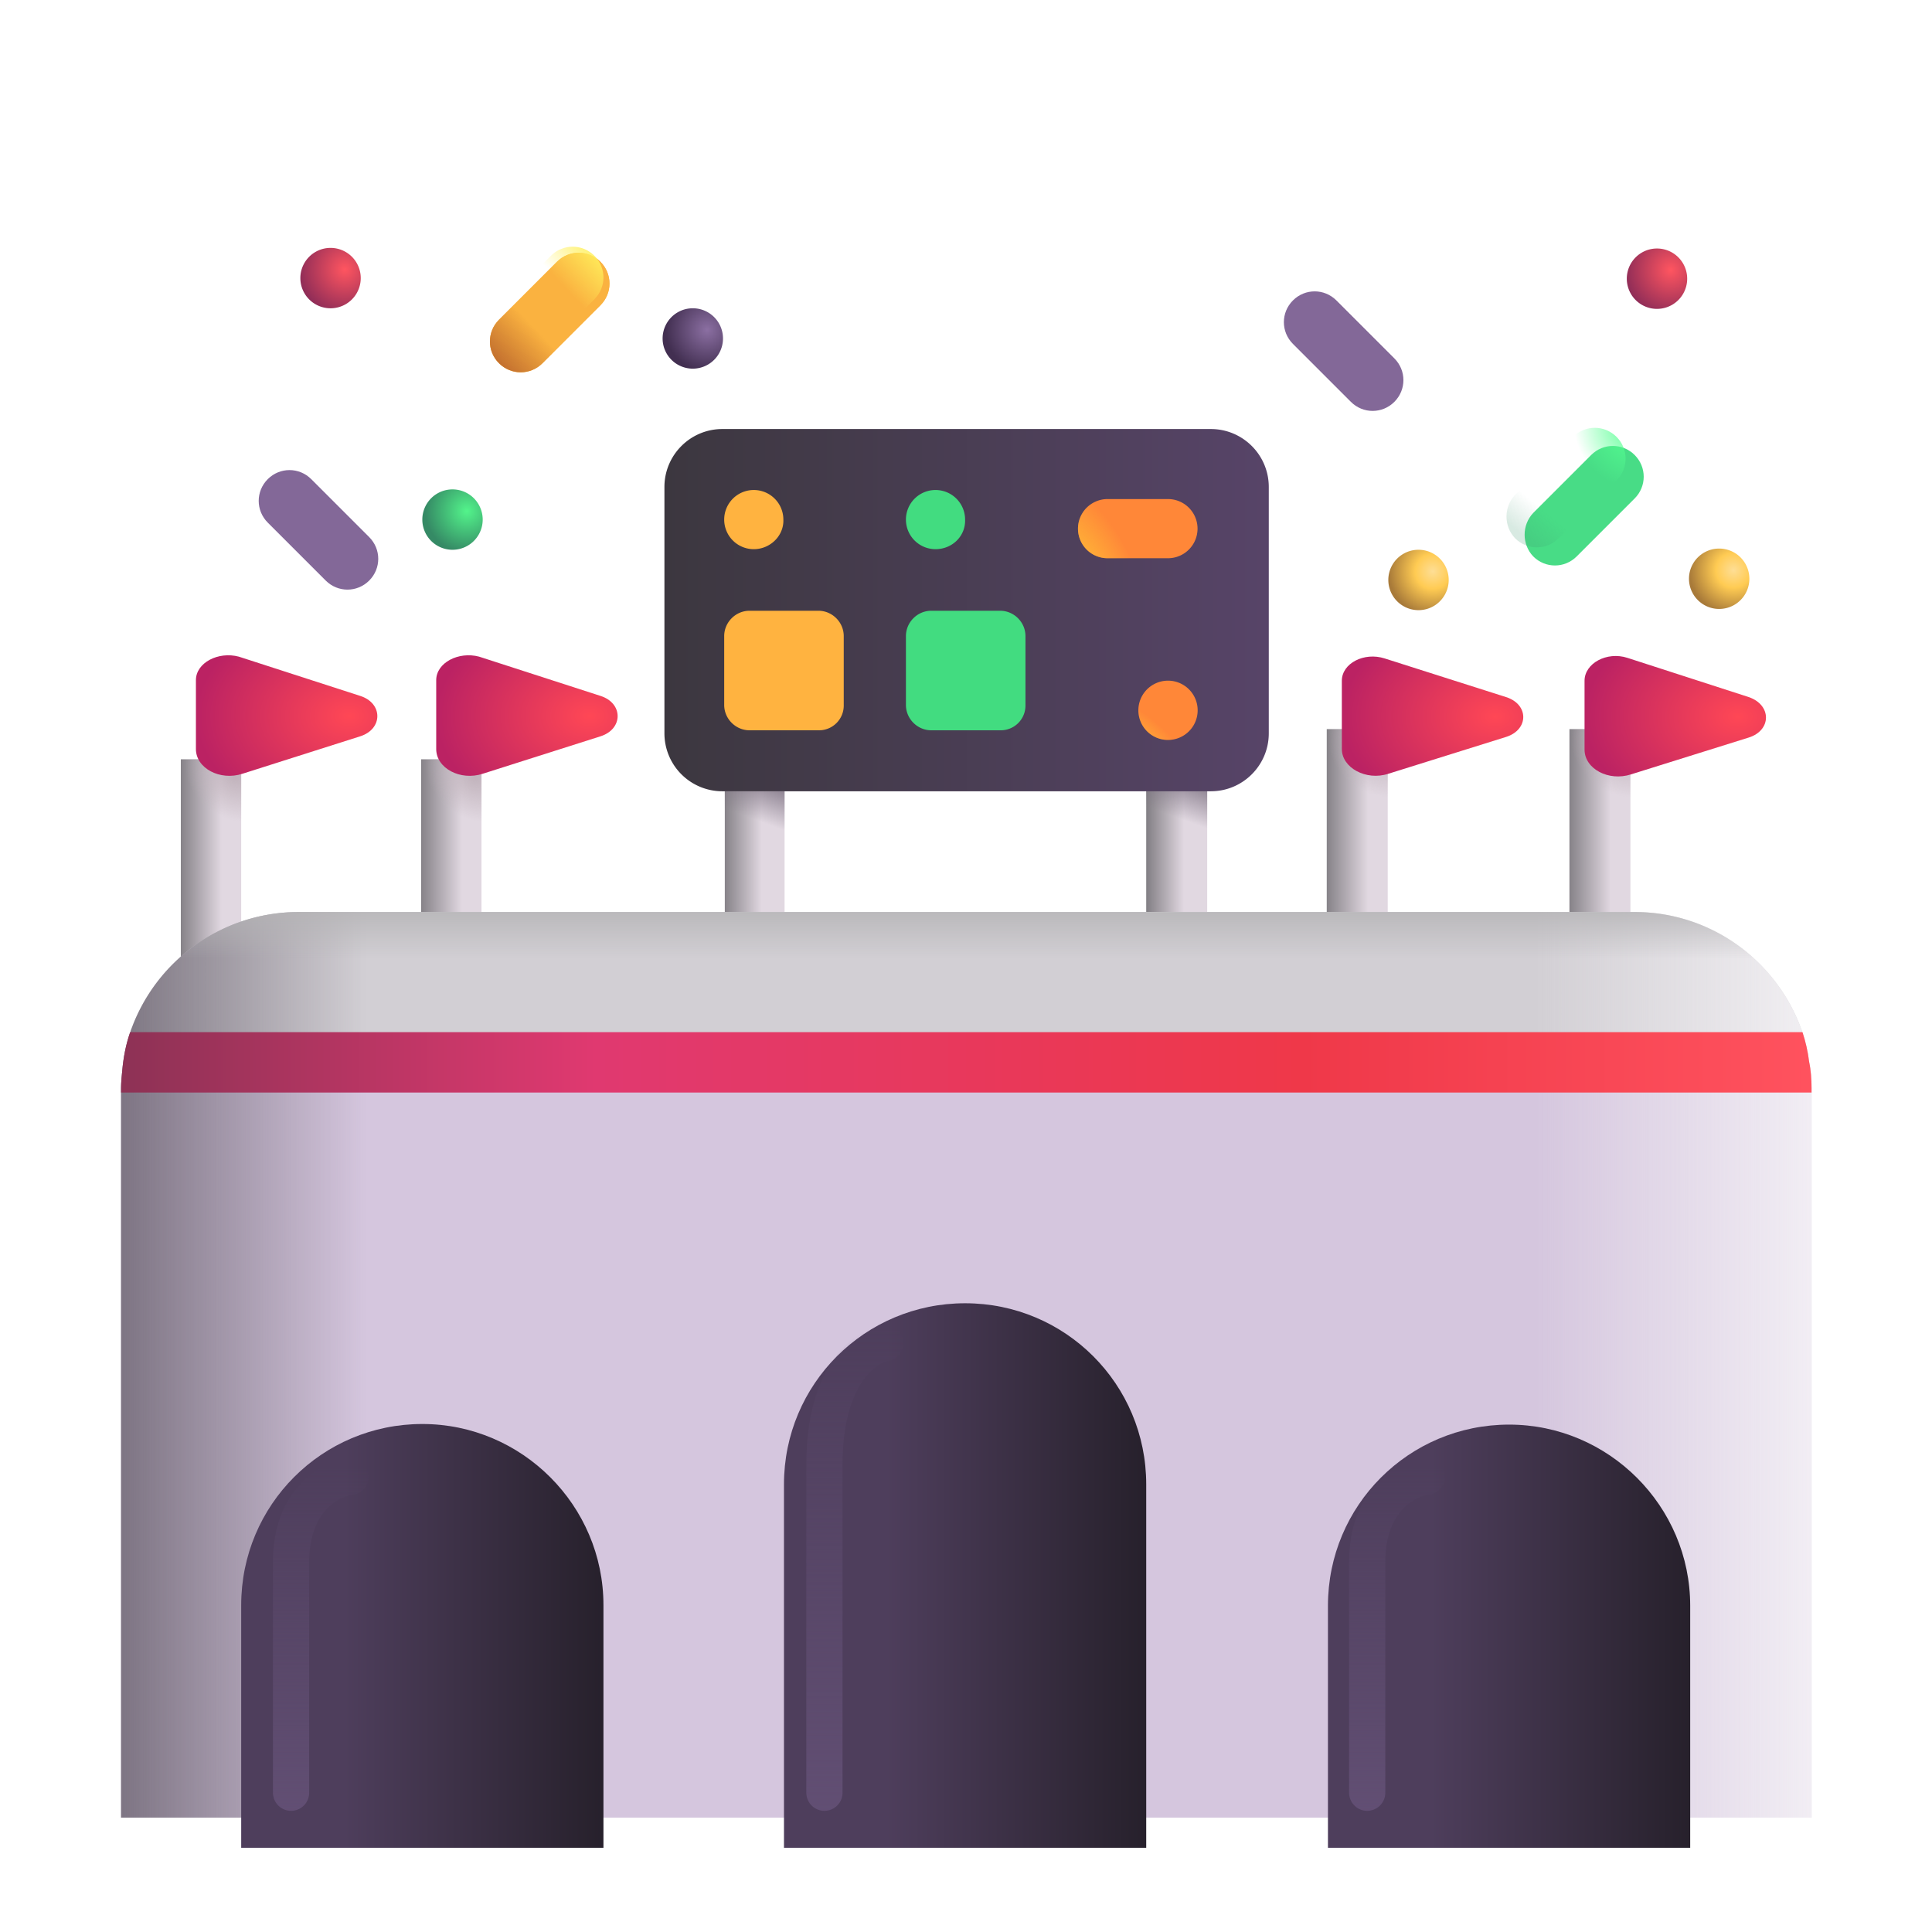 <svg width="32" height="32" fill="none" xmlns="http://www.w3.org/2000/svg"><path d="M12.995 13.106h-.99v2.04h.99v-2.04Z" fill="url(#a)"/><path d="M12.995 13.106h-.99v2.04h.99v-2.04Z" fill="url(#b)"/><path d="M3.995 12.576h-1v3.5h1v-3.5Z" fill="url(#c)"/><path d="M3.995 12.576h-1v3.5h1v-3.5Z" fill="url(#d)"/><path d="M7.975 12.576h-1v3.5h1v-3.5Z" fill="url(#e)"/><path d="M7.975 12.576h-1v3.5h1v-3.5Z" fill="url(#f)"/><path d="M19.995 13.076h-1.01v2.03h1.01v-2.03Z" fill="url(#g)"/><path d="M19.995 13.076h-1.01v2.03h1.01v-2.03Z" fill="url(#h)"/><path d="M22.985 12.076h-1.01v4h1.01v-4Z" fill="url(#i)"/><path d="M22.985 12.076h-1.01v4h1.01v-4Z" fill="url(#j)"/><path d="M27.005 12.076h-1.01v4h1.01v-4Z" fill="url(#k)"/><path d="M27.005 12.076h-1.01v4h1.01v-4Z" fill="url(#l)"/><path d="M30.005 18.036v12.07h-28v-12.07c0-.1.01-.2.02-.3.02-.22.06-.43.13-.63.01-.02.01-.04.02-.06a2.95 2.95 0 0 1 2.76-1.94h22.14c1.27 0 2.35.81 2.76 1.94.01.02.01.04.02.06.05.15.09.32.11.49.03.14.04.29.04.44Z" fill="url(#m)"/><path d="M30.005 18.036v12.07h-28v-12.07c0-.1.01-.2.02-.3.02-.22.06-.43.13-.63.01-.02.01-.04.02-.06a2.95 2.95 0 0 1 2.76-1.94h22.14c1.27 0 2.35.81 2.76 1.94.01.02.01.04.02.06.05.15.09.32.11.49.03.14.04.29.04.44Z" fill="url(#n)"/><path d="M30.005 18.036v12.07h-28v-12.07c0-.1.01-.2.02-.3.02-.22.06-.43.13-.63.01-.02.01-.04.02-.06a2.95 2.95 0 0 1 2.76-1.94h22.14c1.27 0 2.35.81 2.76 1.94.01.02.01.04.02.06.05.15.09.32.11.49.03.14.04.29.04.44Z" fill="url(#o)"/><path d="M30.005 18.036v12.07h-28v-12.07c0-.1.01-.2.02-.3.02-.22.06-.43.13-.63.01-.02.01-.04.02-.06a2.95 2.95 0 0 1 2.76-1.94h22.14c1.27 0 2.35.81 2.76 1.94.01.02.01.04.02.06.05.15.09.32.11.49.03.14.04.29.04.44Z" fill="url(#p)"/><g filter="url(#q)"><path d="M6.995 23.086c-1.66 0-3 1.34-3 3v4.02h6v-4.02c0-1.65-1.35-3-3-3Z" fill="url(#r)"/></g><g filter="url(#s)"><path d="M15.985 21.086c-1.66 0-3 1.34-3 3v6.02h6v-6.02c0-1.66-1.34-3-3-3Z" fill="url(#t)"/></g><g filter="url(#u)"><path d="M24.995 23.096c-1.66 0-3 1.34-3 3v4.01h6v-4.01c0-1.65-1.35-3-3-3Z" fill="url(#v)"/></g><g filter="url(#w)"><path d="M20.055 13.106h-8.09a.96.96 0 0 1-.96-.96v-4.08c0-.53.43-.96.96-.96h8.09c.53 0 .96.43.96.96v4.08c0 .53-.43.96-.96.96Z" fill="url(#x)"/></g><g filter="url(#y)"><path d="M2.995 11.516v1.14c0 .32.4.53.77.41l1.95-.62c.38-.12.38-.55 0-.67l-2.01-.65c-.34-.09-.71.1-.71.39Z" fill="url(#z)"/></g><g filter="url(#A)"><path d="M6.975 11.516v1.14c0 .32.4.53.77.41l1.95-.62c.38-.12.38-.55 0-.67l-2.01-.65c-.34-.09-.71.1-.71.39Z" fill="url(#B)"/></g><g filter="url(#C)"><path d="M21.975 11.526v1.13c0 .31.4.53.77.41l1.95-.61c.38-.12.38-.54 0-.66l-2.01-.64c-.34-.11-.71.08-.71.37Z" fill="url(#D)"/></g><g filter="url(#E)"><path d="M25.995 11.526v1.14c0 .32.4.53.77.41l1.95-.61c.38-.12.38-.54 0-.67l-2.01-.65c-.34-.11-.71.09-.71.38Z" fill="url(#F)"/></g><path d="M30.005 18.026v.07h-28v-.07c0-.1.01-.2.02-.3.02-.22.06-.43.13-.63h27.7c.05.15.09.32.11.49.03.14.04.29.04.44Z" fill="url(#G)"/><g filter="url(#H)"><path d="M12.485 9.096a.49.49 0 1 1 .49-.49c.01.27-.22.49-.49.49Z" fill="#FFB340"/></g><g filter="url(#I)"><path d="M15.495 9.096a.49.49 0 1 1 .49-.49c.01.27-.21.49-.49.49Z" fill="#42DC80"/></g><g filter="url(#J)"><path d="M19.495 12.106a.49.49 0 1 1 .002-.982.49.49 0 0 1-.002.982Z" fill="#FF8738"/><path d="M19.495 12.106a.49.49 0 1 1 .002-.982.49.49 0 0 1-.002.982Z" fill="url(#K)"/></g><g filter="url(#L)"><path d="M13.555 12.096h-1.14c-.23 0-.42-.19-.42-.42v-1.14c0-.23.19-.42.42-.42h1.14c.23 0 .42.19.42.42v1.14a.41.41 0 0 1-.42.42Z" fill="#FFB340"/></g><g filter="url(#M)"><path d="M16.565 12.096h-1.14c-.23 0-.42-.19-.42-.42v-1.14c0-.23.19-.42.42-.42h1.14c.23 0 .42.19.42.42v1.14a.41.41 0 0 1-.42.42Z" fill="#42DC80"/></g><g filter="url(#N)"><path d="M19.495 9.096h-1a.49.49 0 0 1 0-.98h1a.49.49 0 0 1 0 .98Z" fill="#FF8738"/><path d="M19.495 9.096h-1a.49.49 0 0 1 0-.98h1a.49.49 0 0 1 0 .98Z" fill="url(#O)"/></g><path d="M5.475 5.106a.5.5 0 1 0 0-1 .5.5 0 0 0 0 1Z" fill="url(#P)"/><path d="M7.495 9.106a.5.5 0 1 0 0-1 .5.5 0 0 0 0 1Z" fill="url(#Q)"/><path d="M11.475 6.106a.5.5 0 1 0 0-1 .5.5 0 0 0 0 1Z" fill="url(#R)"/><path d="M23.495 10.106a.5.5 0 1 0 0-1 .5.5 0 0 0 0 1Z" fill="url(#S)"/><path d="M28.475 10.086a.5.5 0 1 0 0-1 .5.5 0 0 0 0 1Z" fill="url(#T)"/><path d="M27.445 5.116a.5.5 0 1 0 0-1 .5.5 0 0 0 0 1Z" fill="url(#U)"/><g filter="url(#V)"><path d="M5.815 9.916c-.2.2-.52.2-.72 0l-.96-.96c-.2-.2-.2-.52 0-.72.2-.2.52-.2.72 0l.96.96c.2.2.2.52 0 .72Z" fill="#836898"/></g><g filter="url(#W)"><path d="M22.795 6.956c-.2.2-.52.2-.72 0l-.96-.96c-.2-.2-.2-.52 0-.72.2-.2.52-.2.72 0l.96.96c.2.2.2.52 0 .72Z" fill="#836898"/></g><g filter="url(#X)"><path d="M8.165 5.916c.2.2.52.2.72 0l.96-.96c.2-.2.2-.52 0-.72-.2-.2-.52-.2-.72 0l-.96.96c-.2.2-.2.52 0 .72Z" fill="#FAB240"/></g><g filter="url(#Y)"><path d="M8.165 5.916c.2.2.52.2.72 0l.96-.96c.2-.2.2-.52 0-.72-.2-.2-.52-.2-.72 0l-.96.96c-.2.2-.2.52 0 .72Z" fill="#FAB240"/><path d="M8.165 5.916c.2.2.52.2.72 0l.96-.96c.2-.2.2-.52 0-.72-.2-.2-.52-.2-.72 0l-.96.96c-.2.2-.2.52 0 .72Z" fill="url(#Z)"/></g><path d="M8.165 5.916c.2.2.52.2.72 0l.96-.96c.2-.2.2-.52 0-.72-.2-.2-.52-.2-.72 0l-.96.96c-.2.2-.2.52 0 .72Z" fill="url(#aa)"/><g filter="url(#ab)"><path d="M25.095 8.916c.2.2.52.2.72 0l.96-.96c.2-.2.2-.52 0-.72-.2-.2-.52-.2-.72 0l-.96.96c-.19.2-.19.52 0 .72Z" fill="#48DC86"/></g><path d="M25.095 8.916c.2.2.52.2.72 0l.96-.96c.2-.2.2-.52 0-.72-.2-.2-.52-.2-.72 0l-.96.96c-.19.2-.19.52 0 .72Z" fill="url(#ac)"/><path d="M25.095 8.916c.2.2.52.2.72 0l.96-.96c.2-.2.2-.52 0-.72-.2-.2-.52-.2-.72 0l-.96.96c-.19.2-.19.52 0 .72Z" fill="url(#ad)" fill-opacity=".2"/><g filter="url(#ae)"><path d="M14.661 22.247c-.335.053-1.006.531-1.006 2.012v5.434" stroke="url(#af)" stroke-width=".6" stroke-linecap="round"/></g><g filter="url(#ag)"><path d="M5.805 24.46c-.328.038-.984.374-.984 1.415v3.818" stroke="url(#ah)" stroke-width=".6" stroke-linecap="round"/></g><g filter="url(#ai)"><path d="M23.629 24.46c-.328.038-.984.374-.984 1.415v3.818" stroke="url(#aj)" stroke-width=".6" stroke-linecap="round"/></g><defs><linearGradient id="a" x1="12.617" y1="14.126" x2="11.823" y2="14.126" gradientUnits="userSpaceOnUse"><stop stop-color="#E1D8E1"/><stop offset=".889" stop-color="#79767B"/></linearGradient><linearGradient id="b" x1="13.096" y1="12.983" x2="12.829" y2="13.697" gradientUnits="userSpaceOnUse"><stop stop-color="#7D7282"/><stop offset="1" stop-color="#7D7282" stop-opacity="0"/></linearGradient><linearGradient id="c" x1="3.673" y1="14.326" x2="2.896" y2="14.326" gradientUnits="userSpaceOnUse"><stop stop-color="#E1D8E1"/><stop offset="1" stop-color="#79767B"/></linearGradient><linearGradient id="e" x1="7.653" y1="14.326" x2="6.876" y2="14.326" gradientUnits="userSpaceOnUse"><stop stop-color="#E1D8E1"/><stop offset="1" stop-color="#79767B"/></linearGradient><linearGradient id="g" x1="19.609" y1="14.091" x2="18.8" y2="14.091" gradientUnits="userSpaceOnUse"><stop stop-color="#E1D8E1"/><stop offset=".843" stop-color="#79767B"/></linearGradient><linearGradient id="h" x1="20.098" y1="12.954" x2="19.838" y2="13.668" gradientUnits="userSpaceOnUse"><stop stop-color="#7D7282"/><stop offset="1" stop-color="#7D7282" stop-opacity="0"/></linearGradient><linearGradient id="i" x1="22.66" y1="14.076" x2="21.875" y2="14.076" gradientUnits="userSpaceOnUse"><stop stop-color="#E1D8E1"/><stop offset="1" stop-color="#79767B"/></linearGradient><linearGradient id="k" x1="26.68" y1="14.076" x2="25.895" y2="14.076" gradientUnits="userSpaceOnUse"><stop stop-color="#E1D8E1"/><stop offset="1" stop-color="#79767B"/></linearGradient><linearGradient id="m" x1="17.155" y1="31.22" x2="17.155" y2="14.683" gradientUnits="userSpaceOnUse"><stop stop-color="#D5C6DE"/><stop offset=".816" stop-color="#D5C6DE"/><stop offset=".84" stop-color="#D2CFD4"/><stop offset="1" stop-color="#D2CFD4"/></linearGradient><linearGradient id="n" x1="30.898" y1="30.106" x2="25.424" y2="30.106" gradientUnits="userSpaceOnUse"><stop stop-color="#F7F5F8"/><stop offset="1" stop-color="#F7F5F8" stop-opacity="0"/></linearGradient><linearGradient id="o" x1="1.325" y1="27.076" x2="6.062" y2="27.076" gradientUnits="userSpaceOnUse"><stop stop-color="#6F6774"/><stop offset="1" stop-color="#6F6774" stop-opacity="0"/></linearGradient><linearGradient id="p" x1="16.005" y1="14.898" x2="16.005" y2="15.883" gradientUnits="userSpaceOnUse"><stop stop-color="#B4B3B5"/><stop offset="1" stop-color="#B4B3B5" stop-opacity="0"/></linearGradient><linearGradient id="r" x1="5.702" y1="26.595" x2="10.953" y2="26.595" gradientUnits="userSpaceOnUse"><stop stop-color="#4E3E5C"/><stop offset="1" stop-color="#1E1A21"/></linearGradient><linearGradient id="t" x1="14.693" y1="25.595" x2="19.942" y2="25.595" gradientUnits="userSpaceOnUse"><stop stop-color="#4E3E5C"/><stop offset="1" stop-color="#1E1A21"/></linearGradient><linearGradient id="v" x1="23.703" y1="26.6" x2="28.953" y2="26.6" gradientUnits="userSpaceOnUse"><stop stop-color="#4E3E5C"/><stop offset="1" stop-color="#1E1A21"/></linearGradient><linearGradient id="x" x1="11.002" y1="10.106" x2="21.012" y2="10.106" gradientUnits="userSpaceOnUse"><stop stop-color="#3C373F"/><stop offset="1" stop-color="#574468"/></linearGradient><linearGradient id="G" x1="2" y1="17.593" x2="30" y2="17.593" gradientUnits="userSpaceOnUse"><stop stop-color="#8D3255"/><stop offset=".281" stop-color="#E03970"/><stop offset=".698" stop-color="#EF3849"/><stop offset="1" stop-color="#FF525E"/></linearGradient><linearGradient id="Z" x1="8.208" y1="6.164" x2="8.911" y2="5.492" gradientUnits="userSpaceOnUse"><stop stop-color="#BA652C"/><stop offset="1" stop-color="#BA652C" stop-opacity="0"/></linearGradient><linearGradient id="aa" x1="9.995" y1="4.211" x2="9.38" y2="4.789" gradientUnits="userSpaceOnUse"><stop stop-color="#FFF05C"/><stop offset="1" stop-color="#FFF05C" stop-opacity="0"/></linearGradient><linearGradient id="ad" x1="25.357" y1="8.977" x2="25.7" y2="8.563" gradientUnits="userSpaceOnUse"><stop stop-color="#3E956F"/><stop offset="1" stop-color="#3E956F" stop-opacity="0"/></linearGradient><linearGradient id="af" x1="13.454" y1="30.28" x2="13.454" y2="22.005" gradientUnits="userSpaceOnUse"><stop stop-color="#624F74"/><stop offset="1" stop-color="#624F74" stop-opacity="0"/></linearGradient><linearGradient id="ah" x1="4.624" y1="30.106" x2="4.624" y2="24.291" gradientUnits="userSpaceOnUse"><stop stop-color="#624F74"/><stop offset="1" stop-color="#624F74" stop-opacity="0"/></linearGradient><linearGradient id="aj" x1="22.449" y1="30.106" x2="22.449" y2="24.291" gradientUnits="userSpaceOnUse"><stop stop-color="#624F74"/><stop offset="1" stop-color="#624F74" stop-opacity="0"/></linearGradient><filter id="q" x="3.995" y="23.086" width="6" height="7.52" filterUnits="userSpaceOnUse" color-interpolation-filters="sRGB"><feFlood flood-opacity="0" result="BackgroundImageFix"/><feBlend in="SourceGraphic" in2="BackgroundImageFix" result="shape"/><feColorMatrix in="SourceAlpha" values="0 0 0 0 0 0 0 0 0 0 0 0 0 0 0 0 0 0 127 0" result="hardAlpha"/><feOffset dy=".5"/><feGaussianBlur stdDeviation=".5"/><feComposite in2="hardAlpha" operator="arithmetic" k2="-1" k3="1"/><feColorMatrix values="0 0 0 0 0.165 0 0 0 0 0.078 0 0 0 0 0.227 0 0 0 1 0"/><feBlend in2="shape" result="effect1_innerShadow_18_5384"/></filter><filter id="s" x="12.985" y="21.086" width="6" height="9.52" filterUnits="userSpaceOnUse" color-interpolation-filters="sRGB"><feFlood flood-opacity="0" result="BackgroundImageFix"/><feBlend in="SourceGraphic" in2="BackgroundImageFix" result="shape"/><feColorMatrix in="SourceAlpha" values="0 0 0 0 0 0 0 0 0 0 0 0 0 0 0 0 0 0 127 0" result="hardAlpha"/><feOffset dy=".5"/><feGaussianBlur stdDeviation=".5"/><feComposite in2="hardAlpha" operator="arithmetic" k2="-1" k3="1"/><feColorMatrix values="0 0 0 0 0.165 0 0 0 0 0.078 0 0 0 0 0.227 0 0 0 1 0"/><feBlend in2="shape" result="effect1_innerShadow_18_5384"/></filter><filter id="u" x="21.995" y="23.096" width="6" height="7.51" filterUnits="userSpaceOnUse" color-interpolation-filters="sRGB"><feFlood flood-opacity="0" result="BackgroundImageFix"/><feBlend in="SourceGraphic" in2="BackgroundImageFix" result="shape"/><feColorMatrix in="SourceAlpha" values="0 0 0 0 0 0 0 0 0 0 0 0 0 0 0 0 0 0 127 0" result="hardAlpha"/><feOffset dy=".5"/><feGaussianBlur stdDeviation=".5"/><feComposite in2="hardAlpha" operator="arithmetic" k2="-1" k3="1"/><feColorMatrix values="0 0 0 0 0.165 0 0 0 0 0.078 0 0 0 0 0.227 0 0 0 1 0"/><feBlend in2="shape" result="effect1_innerShadow_18_5384"/></filter><filter id="w" x="10.605" y="6.706" width="10.81" height="6.8" filterUnits="userSpaceOnUse" color-interpolation-filters="sRGB"><feFlood flood-opacity="0" result="BackgroundImageFix"/><feBlend in="SourceGraphic" in2="BackgroundImageFix" result="shape"/><feColorMatrix in="SourceAlpha" values="0 0 0 0 0 0 0 0 0 0 0 0 0 0 0 0 0 0 127 0" result="hardAlpha"/><feOffset dx="-.4" dy=".4"/><feGaussianBlur stdDeviation=".3"/><feComposite in2="hardAlpha" operator="arithmetic" k2="-1" k3="1"/><feColorMatrix values="0 0 0 0 0.447 0 0 0 0 0.376 0 0 0 0 0.51 0 0 0 1 0"/><feBlend in2="shape" result="effect1_innerShadow_18_5384"/><feColorMatrix in="SourceAlpha" values="0 0 0 0 0 0 0 0 0 0 0 0 0 0 0 0 0 0 127 0" result="hardAlpha"/><feOffset dx=".4" dy="-.4"/><feGaussianBlur stdDeviation=".3"/><feComposite in2="hardAlpha" operator="arithmetic" k2="-1" k3="1"/><feColorMatrix values="0 0 0 0 0.176 0 0 0 0 0.157 0 0 0 0 0.184 0 0 0 1 0"/><feBlend in2="effect1_innerShadow_18_5384" result="effect2_innerShadow_18_5384"/></filter><filter id="y" x="2.995" y="10.854" width="3.255" height="2.247" filterUnits="userSpaceOnUse" color-interpolation-filters="sRGB"><feFlood flood-opacity="0" result="BackgroundImageFix"/><feBlend in="SourceGraphic" in2="BackgroundImageFix" result="shape"/><feColorMatrix in="SourceAlpha" values="0 0 0 0 0 0 0 0 0 0 0 0 0 0 0 0 0 0 127 0" result="hardAlpha"/><feOffset dx=".25" dy="-.25"/><feGaussianBlur stdDeviation=".25"/><feComposite in2="hardAlpha" operator="arithmetic" k2="-1" k3="1"/><feColorMatrix values="0 0 0 0 0.545 0 0 0 0 0.141 0 0 0 0 0.329 0 0 0 1 0"/><feBlend in2="shape" result="effect1_innerShadow_18_5384"/></filter><filter id="A" x="6.975" y="10.854" width="3.255" height="2.247" filterUnits="userSpaceOnUse" color-interpolation-filters="sRGB"><feFlood flood-opacity="0" result="BackgroundImageFix"/><feBlend in="SourceGraphic" in2="BackgroundImageFix" result="shape"/><feColorMatrix in="SourceAlpha" values="0 0 0 0 0 0 0 0 0 0 0 0 0 0 0 0 0 0 127 0" result="hardAlpha"/><feOffset dx=".25" dy="-.25"/><feGaussianBlur stdDeviation=".25"/><feComposite in2="hardAlpha" operator="arithmetic" k2="-1" k3="1"/><feColorMatrix values="0 0 0 0 0.545 0 0 0 0 0.141 0 0 0 0 0.329 0 0 0 1 0"/><feBlend in2="shape" result="effect1_innerShadow_18_5384"/></filter><filter id="C" x="21.975" y="10.874" width="3.255" height="2.225" filterUnits="userSpaceOnUse" color-interpolation-filters="sRGB"><feFlood flood-opacity="0" result="BackgroundImageFix"/><feBlend in="SourceGraphic" in2="BackgroundImageFix" result="shape"/><feColorMatrix in="SourceAlpha" values="0 0 0 0 0 0 0 0 0 0 0 0 0 0 0 0 0 0 127 0" result="hardAlpha"/><feOffset dx=".25" dy="-.25"/><feGaussianBlur stdDeviation=".25"/><feComposite in2="hardAlpha" operator="arithmetic" k2="-1" k3="1"/><feColorMatrix values="0 0 0 0 0.545 0 0 0 0 0.141 0 0 0 0 0.329 0 0 0 1 0"/><feBlend in2="shape" result="effect1_innerShadow_18_5384"/></filter><filter id="E" x="25.995" y="10.865" width="3.255" height="2.245" filterUnits="userSpaceOnUse" color-interpolation-filters="sRGB"><feFlood flood-opacity="0" result="BackgroundImageFix"/><feBlend in="SourceGraphic" in2="BackgroundImageFix" result="shape"/><feColorMatrix in="SourceAlpha" values="0 0 0 0 0 0 0 0 0 0 0 0 0 0 0 0 0 0 127 0" result="hardAlpha"/><feOffset dx=".25" dy="-.25"/><feGaussianBlur stdDeviation=".25"/><feComposite in2="hardAlpha" operator="arithmetic" k2="-1" k3="1"/><feColorMatrix values="0 0 0 0 0.545 0 0 0 0 0.141 0 0 0 0 0.329 0 0 0 1 0"/><feBlend in2="shape" result="effect1_innerShadow_18_5384"/></filter><filter id="H" x="11.845" y="7.966" width="1.28" height="1.28" filterUnits="userSpaceOnUse" color-interpolation-filters="sRGB"><feFlood flood-opacity="0" result="BackgroundImageFix"/><feBlend in="SourceGraphic" in2="BackgroundImageFix" result="shape"/><feColorMatrix in="SourceAlpha" values="0 0 0 0 0 0 0 0 0 0 0 0 0 0 0 0 0 0 127 0" result="hardAlpha"/><feOffset dx="-.15" dy=".15"/><feGaussianBlur stdDeviation=".2"/><feComposite in2="hardAlpha" operator="arithmetic" k2="-1" k3="1"/><feColorMatrix values="0 0 0 0 0.859 0 0 0 0 0.353 0 0 0 0 0.129 0 0 0 1 0"/><feBlend in2="shape" result="effect1_innerShadow_18_5384"/><feColorMatrix in="SourceAlpha" values="0 0 0 0 0 0 0 0 0 0 0 0 0 0 0 0 0 0 127 0" result="hardAlpha"/><feOffset dx=".15" dy="-.15"/><feGaussianBlur stdDeviation=".15"/><feComposite in2="hardAlpha" operator="arithmetic" k2="-1" k3="1"/><feColorMatrix values="0 0 0 0 1 0 0 0 0 0.882 0 0 0 0 0.216 0 0 0 1 0"/><feBlend in2="effect1_innerShadow_18_5384" result="effect2_innerShadow_18_5384"/></filter><filter id="I" x="14.855" y="7.966" width="1.28" height="1.28" filterUnits="userSpaceOnUse" color-interpolation-filters="sRGB"><feFlood flood-opacity="0" result="BackgroundImageFix"/><feBlend in="SourceGraphic" in2="BackgroundImageFix" result="shape"/><feColorMatrix in="SourceAlpha" values="0 0 0 0 0 0 0 0 0 0 0 0 0 0 0 0 0 0 127 0" result="hardAlpha"/><feOffset dx="-.15" dy=".15"/><feGaussianBlur stdDeviation=".15"/><feComposite in2="hardAlpha" operator="arithmetic" k2="-1" k3="1"/><feColorMatrix values="0 0 0 0 0.106 0 0 0 0 0.6 0 0 0 0 0.318 0 0 0 1 0"/><feBlend in2="shape" result="effect1_innerShadow_18_5384"/><feColorMatrix in="SourceAlpha" values="0 0 0 0 0 0 0 0 0 0 0 0 0 0 0 0 0 0 127 0" result="hardAlpha"/><feOffset dx=".15" dy="-.15"/><feGaussianBlur stdDeviation=".15"/><feComposite in2="hardAlpha" operator="arithmetic" k2="-1" k3="1"/><feColorMatrix values="0 0 0 0 0.31 0 0 0 0 1 0 0 0 0 0.596 0 0 0 1 0"/><feBlend in2="effect1_innerShadow_18_5384" result="effect2_innerShadow_18_5384"/></filter><filter id="J" x="18.855" y="11.126" width="1.13" height="1.13" filterUnits="userSpaceOnUse" color-interpolation-filters="sRGB"><feFlood flood-opacity="0" result="BackgroundImageFix"/><feBlend in="SourceGraphic" in2="BackgroundImageFix" result="shape"/><feColorMatrix in="SourceAlpha" values="0 0 0 0 0 0 0 0 0 0 0 0 0 0 0 0 0 0 127 0" result="hardAlpha"/><feOffset dx="-.15" dy=".15"/><feGaussianBlur stdDeviation=".15"/><feComposite in2="hardAlpha" operator="arithmetic" k2="-1" k3="1"/><feColorMatrix values="0 0 0 0 0.859 0 0 0 0 0.325 0 0 0 0 0.102 0 0 0 1 0"/><feBlend in2="shape" result="effect1_innerShadow_18_5384"/></filter><filter id="L" x="11.845" y="9.966" width="2.28" height="2.28" filterUnits="userSpaceOnUse" color-interpolation-filters="sRGB"><feFlood flood-opacity="0" result="BackgroundImageFix"/><feBlend in="SourceGraphic" in2="BackgroundImageFix" result="shape"/><feColorMatrix in="SourceAlpha" values="0 0 0 0 0 0 0 0 0 0 0 0 0 0 0 0 0 0 127 0" result="hardAlpha"/><feOffset dx="-.15" dy=".15"/><feGaussianBlur stdDeviation=".2"/><feComposite in2="hardAlpha" operator="arithmetic" k2="-1" k3="1"/><feColorMatrix values="0 0 0 0 0.859 0 0 0 0 0.353 0 0 0 0 0.129 0 0 0 1 0"/><feBlend in2="shape" result="effect1_innerShadow_18_5384"/><feColorMatrix in="SourceAlpha" values="0 0 0 0 0 0 0 0 0 0 0 0 0 0 0 0 0 0 127 0" result="hardAlpha"/><feOffset dx=".15" dy="-.15"/><feGaussianBlur stdDeviation=".15"/><feComposite in2="hardAlpha" operator="arithmetic" k2="-1" k3="1"/><feColorMatrix values="0 0 0 0 1 0 0 0 0 0.882 0 0 0 0 0.216 0 0 0 1 0"/><feBlend in2="effect1_innerShadow_18_5384" result="effect2_innerShadow_18_5384"/></filter><filter id="M" x="14.855" y="9.966" width="2.28" height="2.28" filterUnits="userSpaceOnUse" color-interpolation-filters="sRGB"><feFlood flood-opacity="0" result="BackgroundImageFix"/><feBlend in="SourceGraphic" in2="BackgroundImageFix" result="shape"/><feColorMatrix in="SourceAlpha" values="0 0 0 0 0 0 0 0 0 0 0 0 0 0 0 0 0 0 127 0" result="hardAlpha"/><feOffset dx="-.15" dy=".15"/><feGaussianBlur stdDeviation=".15"/><feComposite in2="hardAlpha" operator="arithmetic" k2="-1" k3="1"/><feColorMatrix values="0 0 0 0 0.106 0 0 0 0 0.6 0 0 0 0 0.318 0 0 0 1 0"/><feBlend in2="shape" result="effect1_innerShadow_18_5384"/><feColorMatrix in="SourceAlpha" values="0 0 0 0 0 0 0 0 0 0 0 0 0 0 0 0 0 0 127 0" result="hardAlpha"/><feOffset dx=".15" dy="-.15"/><feGaussianBlur stdDeviation=".15"/><feComposite in2="hardAlpha" operator="arithmetic" k2="-1" k3="1"/><feColorMatrix values="0 0 0 0 0.31 0 0 0 0 1 0 0 0 0 0.596 0 0 0 1 0"/><feBlend in2="effect1_innerShadow_18_5384" result="effect2_innerShadow_18_5384"/></filter><filter id="N" x="17.855" y="8.116" width="2.13" height="1.13" filterUnits="userSpaceOnUse" color-interpolation-filters="sRGB"><feFlood flood-opacity="0" result="BackgroundImageFix"/><feBlend in="SourceGraphic" in2="BackgroundImageFix" result="shape"/><feColorMatrix in="SourceAlpha" values="0 0 0 0 0 0 0 0 0 0 0 0 0 0 0 0 0 0 127 0" result="hardAlpha"/><feOffset dx="-.15" dy=".15"/><feGaussianBlur stdDeviation=".15"/><feComposite in2="hardAlpha" operator="arithmetic" k2="-1" k3="1"/><feColorMatrix values="0 0 0 0 0.859 0 0 0 0 0.325 0 0 0 0 0.102 0 0 0 1 0"/><feBlend in2="shape" result="effect1_innerShadow_18_5384"/></filter><filter id="V" x="3.985" y="7.786" width="2.28" height="2.28" filterUnits="userSpaceOnUse" color-interpolation-filters="sRGB"><feFlood flood-opacity="0" result="BackgroundImageFix"/><feBlend in="SourceGraphic" in2="BackgroundImageFix" result="shape"/><feColorMatrix in="SourceAlpha" values="0 0 0 0 0 0 0 0 0 0 0 0 0 0 0 0 0 0 127 0" result="hardAlpha"/><feOffset dx=".3" dy="-.3"/><feGaussianBlur stdDeviation=".2"/><feComposite in2="hardAlpha" operator="arithmetic" k2="-1" k3="1"/><feColorMatrix values="0 0 0 0 0.302 0 0 0 0 0.196 0 0 0 0 0.376 0 0 0 1 0"/><feBlend in2="shape" result="effect1_innerShadow_18_5384"/></filter><filter id="W" x="20.965" y="4.826" width="2.28" height="2.28" filterUnits="userSpaceOnUse" color-interpolation-filters="sRGB"><feFlood flood-opacity="0" result="BackgroundImageFix"/><feBlend in="SourceGraphic" in2="BackgroundImageFix" result="shape"/><feColorMatrix in="SourceAlpha" values="0 0 0 0 0 0 0 0 0 0 0 0 0 0 0 0 0 0 127 0" result="hardAlpha"/><feOffset dx=".3" dy="-.3"/><feGaussianBlur stdDeviation=".2"/><feComposite in2="hardAlpha" operator="arithmetic" k2="-1" k3="1"/><feColorMatrix values="0 0 0 0 0.302 0 0 0 0 0.196 0 0 0 0 0.376 0 0 0 1 0"/><feBlend in2="shape" result="effect1_innerShadow_18_5384"/></filter><filter id="X" x="8.015" y="4.086" width="2.08" height="2.08" filterUnits="userSpaceOnUse" color-interpolation-filters="sRGB"><feFlood flood-opacity="0" result="BackgroundImageFix"/><feBlend in="SourceGraphic" in2="BackgroundImageFix" result="shape"/><feColorMatrix in="SourceAlpha" values="0 0 0 0 0 0 0 0 0 0 0 0 0 0 0 0 0 0 127 0" result="hardAlpha"/><feOffset dx=".1" dy=".1"/><feGaussianBlur stdDeviation=".2"/><feComposite in2="hardAlpha" operator="arithmetic" k2="-1" k3="1"/><feColorMatrix values="0 0 0 0 0.706 0 0 0 0 0.376 0 0 0 0 0.18 0 0 0 1 0"/><feBlend in2="shape" result="effect1_innerShadow_18_5384"/></filter><filter id="Y" x="8.015" y="4.086" width="2.08" height="2.08" filterUnits="userSpaceOnUse" color-interpolation-filters="sRGB"><feFlood flood-opacity="0" result="BackgroundImageFix"/><feBlend in="SourceGraphic" in2="BackgroundImageFix" result="shape"/><feColorMatrix in="SourceAlpha" values="0 0 0 0 0 0 0 0 0 0 0 0 0 0 0 0 0 0 127 0" result="hardAlpha"/><feOffset dx=".1" dy=".1"/><feGaussianBlur stdDeviation=".2"/><feComposite in2="hardAlpha" operator="arithmetic" k2="-1" k3="1"/><feColorMatrix values="0 0 0 0 0.706 0 0 0 0 0.376 0 0 0 0 0.18 0 0 0 1 0"/><feBlend in2="shape" result="effect1_innerShadow_18_5384"/></filter><filter id="ab" x="24.952" y="7.086" width="2.273" height="2.28" filterUnits="userSpaceOnUse" color-interpolation-filters="sRGB"><feFlood flood-opacity="0" result="BackgroundImageFix"/><feBlend in="SourceGraphic" in2="BackgroundImageFix" result="shape"/><feColorMatrix in="SourceAlpha" values="0 0 0 0 0 0 0 0 0 0 0 0 0 0 0 0 0 0 127 0" result="hardAlpha"/><feOffset dx=".3" dy=".3"/><feGaussianBlur stdDeviation=".2"/><feComposite in2="hardAlpha" operator="arithmetic" k2="-1" k3="1"/><feColorMatrix values="0 0 0 0 0.243 0 0 0 0 0.584 0 0 0 0 0.435 0 0 0 1 0"/><feBlend in2="shape" result="effect1_innerShadow_18_5384"/></filter><filter id="ae" x="12.755" y="21.347" width="2.806" height="9.246" filterUnits="userSpaceOnUse" color-interpolation-filters="sRGB"><feFlood flood-opacity="0" result="BackgroundImageFix"/><feBlend in="SourceGraphic" in2="BackgroundImageFix" result="shape"/><feGaussianBlur stdDeviation=".3" result="effect1_foregroundBlur_18_5384"/></filter><filter id="ag" x="3.921" y="23.56" width="2.784" height="7.032" filterUnits="userSpaceOnUse" color-interpolation-filters="sRGB"><feFlood flood-opacity="0" result="BackgroundImageFix"/><feBlend in="SourceGraphic" in2="BackgroundImageFix" result="shape"/><feGaussianBlur stdDeviation=".3" result="effect1_foregroundBlur_18_5384"/></filter><filter id="ai" x="21.745" y="23.56" width="2.784" height="7.032" filterUnits="userSpaceOnUse" color-interpolation-filters="sRGB"><feFlood flood-opacity="0" result="BackgroundImageFix"/><feBlend in="SourceGraphic" in2="BackgroundImageFix" result="shape"/><feGaussianBlur stdDeviation=".3" result="effect1_foregroundBlur_18_5384"/></filter><radialGradient id="d" cx="0" cy="0" r="1" gradientUnits="userSpaceOnUse" gradientTransform="rotate(124.985 -1.405 7.443) scale(.686 .872)"><stop stop-color="#C1B3BC"/><stop offset="1" stop-color="#C1B3BC" stop-opacity="0"/></radialGradient><radialGradient id="f" cx="0" cy="0" r="1" gradientUnits="userSpaceOnUse" gradientTransform="rotate(124.985 .585 8.48) scale(.686 .872)"><stop stop-color="#C1B3BC"/><stop offset="1" stop-color="#C1B3BC" stop-opacity="0"/></radialGradient><radialGradient id="j" cx="0" cy="0" r="1" gradientUnits="userSpaceOnUse" gradientTransform="rotate(121.735 7.982 12.576) scale(.755 .914)"><stop stop-color="#C1B3BC"/><stop offset="1" stop-color="#C1B3BC" stop-opacity="0"/></radialGradient><radialGradient id="l" cx="0" cy="0" r="1" gradientUnits="userSpaceOnUse" gradientTransform="rotate(121.735 9.992 13.697) scale(.755 .914)"><stop stop-color="#C1B3BC"/><stop offset="1" stop-color="#C1B3BC" stop-opacity="0"/></radialGradient><radialGradient id="z" cx="0" cy="0" r="1" gradientUnits="userSpaceOnUse" gradientTransform="matrix(-2.541 0 0 -1.772 5.536 12.108)"><stop stop-color="#FF4755"/><stop offset="1" stop-color="#BB2263"/></radialGradient><radialGradient id="B" cx="0" cy="0" r="1" gradientUnits="userSpaceOnUse" gradientTransform="matrix(-2.541 0 0 -1.772 9.516 12.108)"><stop stop-color="#FF4755"/><stop offset="1" stop-color="#BB2263"/></radialGradient><radialGradient id="D" cx="0" cy="0" r="1" gradientUnits="userSpaceOnUse" gradientTransform="matrix(-2.541 0 0 -1.753 24.516 12.118)"><stop stop-color="#FF4755"/><stop offset="1" stop-color="#BB2263"/></radialGradient><radialGradient id="F" cx="0" cy="0" r="1" gradientUnits="userSpaceOnUse" gradientTransform="matrix(-2.541 0 0 -1.771 28.536 12.12)"><stop stop-color="#FF4755"/><stop offset="1" stop-color="#BB2263"/></radialGradient><radialGradient id="K" cx="0" cy="0" r="1" gradientUnits="userSpaceOnUse" gradientTransform="matrix(.386 -.43 1.021 .917 19.005 12.322)"><stop stop-color="#FFC137"/><stop offset="1" stop-color="#FFC137" stop-opacity="0"/></radialGradient><radialGradient id="O" cx="0" cy="0" r="1" gradientUnits="userSpaceOnUse" gradientTransform="rotate(-28.86 27.097 -30.33) scale(.89 1.798)"><stop stop-color="#FFC137"/><stop offset="1" stop-color="#FFC137" stop-opacity="0"/></radialGradient><radialGradient id="P" cx="0" cy="0" r="1" gradientUnits="userSpaceOnUse" gradientTransform="scale(-.842) rotate(-39.943 -10.684 6.68)"><stop stop-color="#FF5560"/><stop offset=".938" stop-color="#8B2B57"/></radialGradient><radialGradient id="Q" cx="0" cy="0" r="1" gradientUnits="userSpaceOnUse" gradientTransform="matrix(-.529 .438 -.438 -.529 7.732 8.465)"><stop stop-color="#53F48B"/><stop offset="1" stop-color="#358A65"/></radialGradient><radialGradient id="R" cx="0" cy="0" r="1" gradientUnits="userSpaceOnUse" gradientTransform="matrix(-.529 .438 -.438 -.529 11.712 5.465)"><stop stop-color="#8B6FA2"/><stop offset="1" stop-color="#422F51"/></radialGradient><radialGradient id="S" cx="0" cy="0" r="1" gradientUnits="userSpaceOnUse" gradientTransform="rotate(141.889 10.231 8.831) scale(.821)"><stop stop-color="#FEDE95"/><stop offset=".354" stop-color="#FFCB53"/><stop offset=".891" stop-color="#A87A39"/></radialGradient><radialGradient id="T" cx="0" cy="0" r="1" gradientUnits="userSpaceOnUse" gradientTransform="rotate(141.889 12.725 9.681) scale(.821)"><stop stop-color="#FEDE95"/><stop offset=".354" stop-color="#FFCB53"/><stop offset=".891" stop-color="#A87A39"/></radialGradient><radialGradient id="U" cx="0" cy="0" r="1" gradientUnits="userSpaceOnUse" gradientTransform="scale(-.842) rotate(-39.943 -23.742 42.56)"><stop stop-color="#FF5560"/><stop offset=".938" stop-color="#8B2B57"/></radialGradient><radialGradient id="ac" cx="0" cy="0" r="1" gradientUnits="userSpaceOnUse" gradientTransform="matrix(-.745 .623 -.67 -.802 27.068 7.086)"><stop stop-color="#55FF91"/><stop offset="1" stop-color="#55FF91" stop-opacity="0"/></radialGradient></defs></svg>
